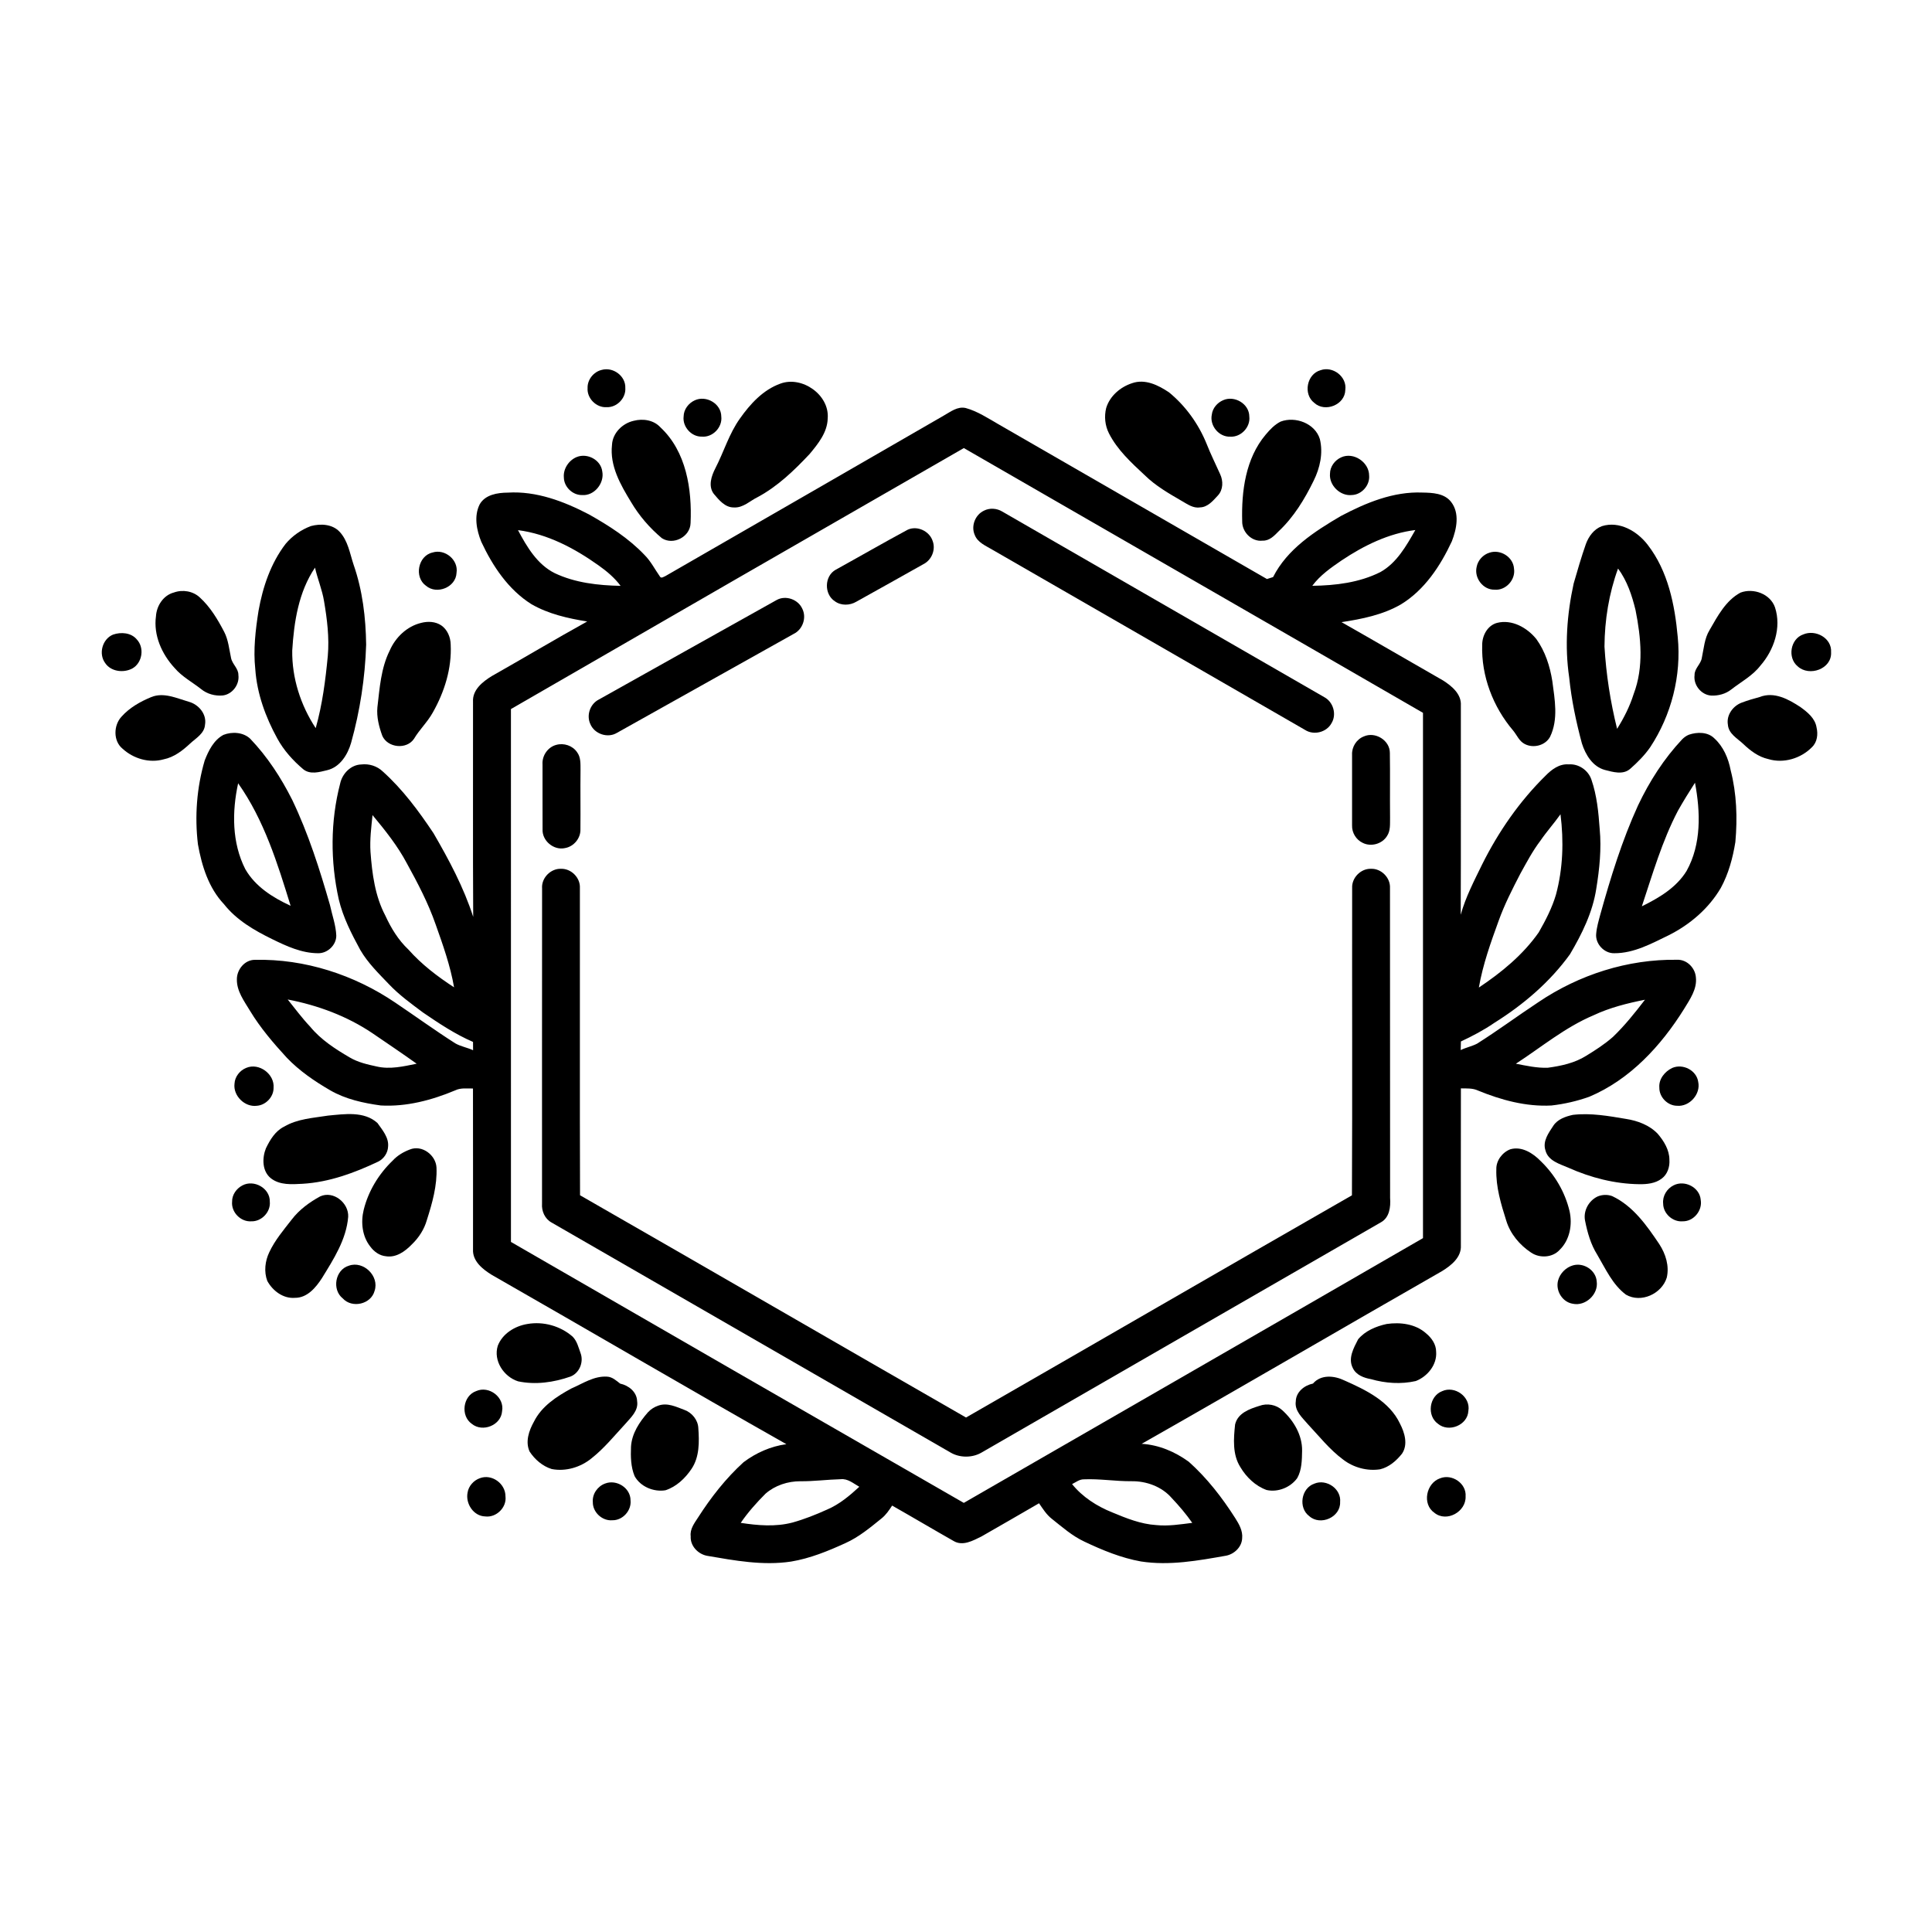 <?xml version="1.0" encoding="UTF-8"?>
<!-- Uploaded to: ICON Repo, www.svgrepo.com, Generator: ICON Repo Mixer Tools -->
<svg fill="#000000" width="800px" height="800px" version="1.1" viewBox="144 144 512 512" xmlns="http://www.w3.org/2000/svg">
 <g>
  <path d="m303.45 242.03c3.012-0.863 6.406 1.617 6.266 4.797 0.191 2.691-2.25 5.191-4.941 5.078-2.731 0.184-5.246-2.332-5.059-5.062-0.082-2.215 1.594-4.309 3.734-4.812z"/>
  <path d="m493.95 242.11c3.266-1.176 7.059 1.73 6.57 5.211-0.055 3.961-5.387 6.074-8.23 3.438-2.996-2.293-1.988-7.641 1.66-8.648z"/>
  <path d="m350.82 245.66c5.746-2.117 13.035 2.988 12.531 9.219-0.082 3.699-2.539 6.731-4.797 9.441-4.086 4.348-8.457 8.57-13.762 11.418-2.051 0.988-3.867 2.891-6.293 2.742-2.356 0.039-3.965-1.98-5.348-3.613-1.527-2.051-0.629-4.715 0.418-6.758 2.254-4.352 3.633-9.148 6.5-13.168 2.746-3.894 6.148-7.629 10.75-9.281z"/>
  <path d="m444.01 245.55c3.465-1.219 6.957 0.527 9.789 2.426 4.418 3.617 7.836 8.391 9.98 13.68 1.062 2.719 2.387 5.336 3.57 8.004 0.848 1.785 0.82 4.129-0.578 5.629-1.289 1.391-2.691 3.125-4.758 3.176-1.809 0.289-3.32-0.852-4.797-1.684-3.453-2.004-6.961-4.012-9.832-6.828-3.566-3.324-7.266-6.703-9.504-11.117-1.043-2.051-1.285-4.484-0.73-6.711 0.965-3.184 3.754-5.566 6.859-6.574z"/>
  <path d="m328.14 250.08c3.023-1.391 6.992 0.902 7.008 4.293 0.348 2.867-2.293 5.606-5.176 5.336-2.75 0.062-5.133-2.609-4.805-5.336 0.02-1.863 1.305-3.547 2.973-4.293z"/>
  <path d="m468.14 250.06c3.008-1.348 6.922 0.949 6.938 4.309 0.348 2.82-2.211 5.527-5.043 5.352-3.016 0.129-5.523-2.938-4.887-5.867 0.195-1.688 1.449-3.137 2.992-3.793z"/>
  <path d="m394.13 254.12c1.773-0.988 3.617-2.492 5.801-1.988 3.117 0.855 5.84 2.68 8.621 4.269 23.727 13.691 47.473 27.359 71.203 41.047 0.539-0.176 1.078-0.348 1.625-0.516 3.758-7.434 11.008-12.102 17.977-16.188 6.637-3.504 13.922-6.527 21.574-6.211 2.66 0.047 5.816 0.16 7.613 2.461 2.352 3 1.48 7.188 0.211 10.461-3.039 6.535-7.234 12.902-13.508 16.723-4.801 2.769-10.312 3.871-15.73 4.699 9.008 5.102 17.945 10.336 26.941 15.473 2.297 1.469 4.879 3.602 4.684 6.625-0.031 18.48 0.047 36.965-0.035 55.449 1.289-4.68 3.559-8.996 5.672-13.336 4.32-8.664 9.906-16.742 16.82-23.531 1.617-1.656 3.668-3.184 6.121-2.988 2.633-0.207 5.172 1.551 6.019 4.031 1.457 4.207 1.879 8.672 2.195 13.082 0.5 5.293-0.051 10.617-0.906 15.84-0.945 6.238-3.797 11.988-6.969 17.367-5.32 7.375-12.367 13.375-20.055 18.184-2.781 1.918-5.785 3.492-8.844 4.926-0.02 0.758-0.051 1.516-0.062 2.281 1.395-0.68 2.941-0.984 4.324-1.688 5.535-3.488 10.789-7.394 16.246-10.992 10.766-7.293 23.723-11.445 36.758-11.25 2.582-0.125 4.805 2.125 5 4.641 0.355 3.144-1.594 5.848-3.133 8.398-6.094 9.766-14.328 18.711-25.109 23.258-3.234 1.156-6.625 1.934-10.035 2.32-6.695 0.359-13.297-1.434-19.441-3.953-1.426-0.676-3.027-0.555-4.555-0.582-0.031 13.871-0.008 27.742-0.008 41.609 0.184 3.144-2.562 5.32-4.973 6.805-26.57 15.199-53 30.664-79.621 45.781 4.535 0.27 8.836 2.094 12.48 4.75 4.836 4.312 8.84 9.484 12.316 14.938 1.016 1.598 2.035 3.371 1.836 5.34-0.086 2.281-2.031 4.156-4.199 4.609-7.445 1.316-15.062 2.711-22.629 1.539-5.231-0.938-10.191-2.981-14.969-5.25-3.215-1.492-5.883-3.859-8.637-6.043-1.426-1.109-2.387-2.66-3.394-4.129-5.098 2.926-10.16 5.914-15.273 8.809-2.242 1.09-4.945 2.652-7.387 1.18-5.441-3.086-10.828-6.285-16.273-9.375-0.805 1.23-1.637 2.473-2.801 3.402-3.004 2.426-6.012 4.949-9.574 6.543-4.609 2.109-9.375 4.059-14.402 4.891-7.457 1.129-14.949-0.27-22.289-1.531-2.398-0.461-4.473-2.641-4.316-5.164-0.242-1.918 0.988-3.492 1.957-4.992 3.414-5.336 7.356-10.367 12.047-14.641 3.312-2.492 7.219-4.223 11.348-4.781-26.117-14.785-52.016-29.977-78.07-44.867-2.398-1.477-5.148-3.641-4.969-6.773-0.004-14.207 0.016-28.414-0.012-42.617-1.566 0.031-3.238-0.23-4.699 0.488-6.223 2.606-12.941 4.394-19.738 4.008-4.621-0.633-9.316-1.656-13.391-4.012-4.164-2.414-8.188-5.16-11.523-8.656-3.562-3.875-7.004-7.898-9.734-12.414-1.539-2.57-3.535-5.188-3.484-8.332-0.027-2.606 2.094-5.219 4.809-5.18 13.176-0.293 26.266 3.961 37.137 11.32 5.32 3.586 10.52 7.359 15.938 10.812 1.465 0.84 3.18 1.109 4.715 1.824-0.012-0.738-0.016-1.473-0.016-2.203-4.715-2.031-8.996-4.887-13.227-7.773-3.141-2.348-6.356-4.664-9.066-7.527-2.723-2.852-5.586-5.633-7.582-9.066-2.328-4.273-4.574-8.656-5.707-13.422-2.238-10.066-2.234-20.672 0.367-30.672 0.555-2.633 2.816-4.984 5.602-5.07 2.07-0.242 4.188 0.414 5.699 1.863 5.273 4.734 9.52 10.48 13.441 16.355 4.109 7.074 8.004 14.359 10.52 22.172-0.113-19.004-0.012-38.008-0.047-57.012-0.191-3.148 2.566-5.324 4.977-6.801 8.449-4.781 16.789-9.758 25.277-14.469-5.109-0.816-10.273-1.984-14.793-4.594-6.121-3.859-10.262-10.086-13.273-16.527-1.246-3.098-1.98-6.785-0.434-9.902 1.461-2.602 4.742-3.106 7.449-3.125 7.574-0.469 14.879 2.316 21.484 5.754 5.336 2.996 10.586 6.352 14.816 10.82 1.637 1.648 2.676 3.738 4 5.617 0.328 0.684 1.055 0.086 1.504-0.09 24.59-14.172 49.195-28.328 73.77-42.531m-114.73 77.785c0.012 47.074 0.008 94.145 0.004 141.22 39.977 23.09 79.973 46.164 120.01 69.156 40.562-23.391 81.156-46.727 121.69-70.164-0.012-46.406-0.008-92.809 0-139.21-40.531-23.438-81.125-46.766-121.68-70.164-40.039 22.992-80.035 46.066-120.02 69.164m1.867-47.414c2.336 4.406 5.098 9.094 9.734 11.398 5.422 2.578 11.52 3.246 17.461 3.367-1.605-2.144-3.664-3.883-5.84-5.422-6.356-4.523-13.52-8.336-21.355-9.344m218.27 8.02c-2.832 1.941-5.711 3.941-7.773 6.731 6.148-0.078 12.477-0.84 18.035-3.633 4.352-2.422 6.883-6.961 9.273-11.148-7.09 0.883-13.656 4.121-19.535 8.051m-257.36 77.25c0.43 5.777 1.191 11.703 3.941 16.898 1.516 3.309 3.434 6.457 6.102 8.977 3.488 3.934 7.707 7.152 12.105 10.012-0.988-5.731-2.949-11.223-4.887-16.684-1.961-5.637-4.742-10.938-7.613-16.156-2.457-4.644-5.762-8.77-9.109-12.797-0.332 3.234-0.75 6.488-0.539 9.75m310.03-2.953c-2.062 2.719-3.652 5.738-5.301 8.715-2.098 4.059-4.191 8.133-5.734 12.434-2.109 5.801-4.211 11.656-5.266 17.75 6-4.004 11.695-8.668 15.867-14.621 1.812-3.172 3.519-6.453 4.559-9.973 1.875-6.938 2.102-14.215 1.207-21.324-1.699 2.398-3.676 4.59-5.332 7.019m-331.97 42.062c1.961 2.43 3.809 4.941 5.957 7.211 2.844 3.461 6.66 5.918 10.488 8.156 2.18 1.289 4.68 1.859 7.133 2.387 3.523 0.828 7.137-0.023 10.598-0.734-3.887-2.762-7.824-5.43-11.766-8.113-6.734-4.523-14.465-7.383-22.41-8.906m346.03 4.199c-7.492 3.16-13.781 8.426-20.551 12.824 2.793 0.535 5.617 1.18 8.48 1.062 3.516-0.477 7.109-1.246 10.152-3.164 2.465-1.5 4.906-3.086 7.082-4.996 3.137-3.008 5.856-6.418 8.496-9.863-4.672 0.93-9.336 2.09-13.66 4.137m-210.15 123.47c-3.34-0.008-6.727 1.086-9.254 3.301-2.387 2.391-4.652 4.93-6.566 7.727 4.531 0.699 9.215 1.094 13.703-0.082 3.16-0.879 6.215-2.094 9.203-3.449 3.227-1.375 5.957-3.668 8.52-6.031-1.555-0.867-3.051-2.223-4.949-2.004-3.559 0.09-7.094 0.574-10.656 0.539m71.988 0.754c2.746 3.418 6.586 5.875 10.633 7.496 3.734 1.555 7.57 3.109 11.652 3.363 3.203 0.332 6.398-0.188 9.566-0.586-1.633-2.336-3.484-4.508-5.441-6.578-2.629-3.039-6.738-4.527-10.703-4.457-4.223 0.031-8.414-0.688-12.637-0.5-1.148 0-2.082 0.785-3.07 1.262z"/>
  <path d="m311.92 255.52c2.473-0.645 5.324-0.219 7.106 1.738 6.856 6.391 8.387 16.422 7.984 25.352-0.082 3.641-4.578 5.988-7.617 4.008-3.219-2.695-6-5.922-8.141-9.539-2.781-4.555-5.695-9.613-5.066-15.164 0.137-3.137 2.762-5.727 5.734-6.394z"/>
  <path d="m483.37 255.73c3.918-1.473 9.117 0.457 10.406 4.625 0.91 3.723 0.039 7.656-1.645 11.043-2.387 4.894-5.285 9.656-9.289 13.41-1.152 1.18-2.438 2.543-4.238 2.473-2.906 0.348-5.477-2.301-5.41-5.144-0.223-7.953 0.906-16.641 6.203-22.926 1.133-1.352 2.379-2.68 3.973-3.481z"/>
  <path d="m296.83 265.12c2.82-1.145 6.414 0.754 6.781 3.832 0.602 3.121-2.137 6.516-5.379 6.242-2.5 0.039-4.777-2.176-4.805-4.668-0.199-2.289 1.316-4.547 3.402-5.406z"/>
  <path d="m499.43 265.2c3.266-1.5 7.394 1.281 7.402 4.816 0.234 2.586-1.973 5.086-4.562 5.172-3.082 0.352-6.086-2.57-5.809-5.66 0.008-1.879 1.289-3.578 2.969-4.328z"/>
  <path d="m404.74 279.34c1.516-0.781 3.387-0.66 4.844 0.211 28.438 16.398 56.891 32.793 85.336 49.188 2.418 1.266 3.383 4.594 1.934 6.934-1.316 2.418-4.703 3.254-7.008 1.758-27.605-15.914-55.207-31.848-82.832-47.738-1.75-1.055-3.945-1.898-4.715-3.969-1.012-2.348 0.145-5.301 2.441-6.383z"/>
  <path d="m226.4 283.41c2.555-0.68 5.668-0.539 7.59 1.508 2.234 2.379 2.723 5.75 3.715 8.73 2.371 6.797 3.234 14.031 3.328 21.203-0.285 8.785-1.625 17.535-3.988 26.004-0.906 3.148-2.949 6.449-6.344 7.254-2.047 0.496-4.488 1.227-6.316-0.234-2.738-2.309-5.184-5.019-6.902-8.176-3.109-5.656-5.375-11.875-5.828-18.344-0.562-5.188 0.055-10.395 0.863-15.516 1.125-6.297 3.234-12.562 7.156-17.691 1.773-2.125 4.129-3.773 6.727-4.738m-4.957 32.984c-0.102 7.285 2.227 14.512 6.219 20.566 1.766-6.242 2.59-12.691 3.207-19.133 0.422-4.848-0.18-9.715-0.992-14.484-0.492-3.055-1.727-5.91-2.398-8.918-4.356 6.453-5.57 14.363-6.035 21.969z"/>
  <path d="m568.51 283.44c4.625-1.465 9.398 1.336 12.148 4.945 5.391 6.953 7.184 15.883 7.961 24.453 1 10.199-1.668 20.648-7.301 29.188-1.492 2.148-3.356 4.016-5.312 5.734-1.895 1.648-4.555 0.836-6.711 0.281-3.223-0.875-5.121-4.027-6.074-7.023-1.543-5.742-2.769-11.57-3.371-17.496-1.223-8.273-0.594-16.73 1.184-24.871 1.016-3.519 2.035-7.043 3.246-10.496 0.75-2.031 2.144-3.938 4.231-4.715m0.691 31.91c0.438 7.348 1.566 14.652 3.344 21.797 1.816-2.898 3.371-5.961 4.391-9.23 2.719-7.121 1.953-14.949 0.492-22.254-0.941-3.875-2.231-7.754-4.633-10.992-2.414 6.613-3.547 13.648-3.594 20.68z"/>
  <path d="m384.55 284.38c2.523-1.156 5.75 0.355 6.606 2.965 0.879 2.301-0.246 5.059-2.434 6.16-5.93 3.316-11.844 6.668-17.789 9.953-1.727 1.027-4.047 1.094-5.699-0.121-2.879-1.867-2.793-6.695 0.25-8.359 6.367-3.512 12.664-7.152 19.066-10.598z"/>
  <path d="m258.63 290.42c3.277-1.039 6.902 1.953 6.356 5.379-0.145 3.828-5.227 5.879-8.09 3.438-3.211-2.273-2.129-7.953 1.734-8.816z"/>
  <path d="m538.74 290.46c2.887-0.965 6.293 1.156 6.488 4.234 0.473 2.949-2.195 5.871-5.184 5.574-3.019 0.062-5.406-3.106-4.723-6.008 0.312-1.766 1.703-3.277 3.418-3.801z"/>
  <path d="m190.08 301.02c2.32-0.836 5.082-0.383 6.891 1.328 2.777 2.535 4.727 5.816 6.449 9.117 1.102 2.141 1.305 4.578 1.809 6.894 0.312 1.66 1.98 2.773 1.949 4.539 0.332 2.519-1.602 5.098-4.137 5.406-2.039 0.188-4.18-0.391-5.769-1.711-2.34-1.832-5.027-3.262-6.981-5.547-3.391-3.664-5.664-8.691-4.957-13.762 0.176-2.769 1.969-5.535 4.746-6.266z"/>
  <path d="m605.25 301.05c3.422-1.301 7.91 0.328 9.148 3.926 1.75 5.356-0.277 11.32-3.883 15.434-2.062 2.676-5.09 4.269-7.711 6.309-1.484 1.18-3.434 1.699-5.312 1.617-2.644-0.172-4.762-2.801-4.414-5.414-0.055-1.773 1.656-2.883 1.922-4.555 0.539-2.504 0.688-5.172 2.062-7.406 2.125-3.695 4.297-7.824 8.188-9.91z"/>
  <path d="m349.8 303.02c2.391-1.355 5.703-0.191 6.816 2.297 1.199 2.379 0.113 5.512-2.277 6.668-15.613 8.73-31.211 17.496-46.824 26.219-2.453 1.504-5.981 0.32-7.07-2.324-1.086-2.316-0.066-5.301 2.207-6.473 15.719-8.781 31.418-17.621 47.148-26.387z"/>
  <path d="m255.61 309.07c1.773-0.461 3.785-0.383 5.344 0.672 1.621 1.133 2.453 3.133 2.484 5.078 0.312 6.297-1.645 12.527-4.723 17.965-1.391 2.535-3.531 4.531-5 7.004-1.957 2.918-6.969 2.406-8.395-0.781-0.875-2.402-1.547-4.984-1.305-7.559 0.598-5.086 0.93-10.355 3.254-15.023 1.508-3.5 4.574-6.453 8.34-7.356z"/>
  <path d="m540.73 309.07c3.938-1.008 7.984 1.266 10.418 4.285 2.352 3.258 3.606 7.203 4.234 11.141 0.637 4.883 1.648 10.117-0.594 14.758-1.25 2.32-4.422 3.121-6.711 1.918-1.469-0.734-2.074-2.352-3.062-3.551-5.324-6.242-8.492-14.477-8.215-22.707-0.016-2.488 1.402-5.16 3.93-5.844z"/>
  <path d="m173.98 312.17c2.09-0.719 4.773-0.523 6.269 1.285 2.098 2.203 1.477 6.227-1.188 7.703-2.301 1.227-5.633 0.852-7.168-1.414-1.852-2.465-0.781-6.414 2.086-7.574z"/>
  <path d="m621.88 312.13c3.254-1.395 7.625 0.957 7.375 4.715 0.246 4.445-5.789 6.566-8.844 3.746-2.773-2.266-1.949-7.281 1.469-8.461z"/>
  <path d="m184.09 328.73c3.297-1.34 6.719 0.305 9.887 1.227 2.633 0.684 4.852 3.266 4.356 6.094-0.16 2.336-2.391 3.555-3.934 4.981-2.004 1.879-4.277 3.641-7.031 4.199-3.809 1.07-8.016-0.176-10.895-2.824-2.508-2.047-2.398-6.215-0.262-8.492 2.121-2.379 4.965-3.984 7.879-5.184z"/>
  <path d="m610.3 328.73c3.859-1.543 7.695 0.582 10.859 2.668 1.84 1.336 3.856 2.957 4.238 5.352 0.438 1.824 0.207 3.93-1.219 5.269-2.938 2.992-7.512 4.375-11.566 3.144-2.59-0.578-4.75-2.207-6.625-4.004-1.578-1.484-3.906-2.703-4.078-5.113-0.441-2.547 1.355-4.988 3.68-5.848 1.539-0.578 3.117-1.047 4.711-1.469z"/>
  <path d="m203.21 338.75c2.285-0.902 5.238-0.73 7.098 1.02 4.551 4.758 8.176 10.328 11.129 16.199 4.277 8.926 7.285 18.391 10.012 27.883 0.574 2.695 1.566 5.34 1.672 8.117-0.004 2.523-2.367 4.731-4.879 4.644-4.297-0.02-8.293-1.863-12.074-3.715-4.758-2.32-9.492-5.066-12.816-9.289-4.07-4.301-5.879-10.16-6.898-15.863-0.887-7.422-0.316-15.039 1.793-22.215 1.02-2.609 2.391-5.402 4.965-6.781m3.898 12.832c-1.648 7.531-1.664 15.758 1.902 22.762 2.656 4.617 7.281 7.527 12.004 9.699-3.473-11.254-7.031-22.742-13.906-32.461z"/>
  <path d="m591.59 338.7c2.184-0.742 5.012-0.77 6.746 0.988 2.387 2.184 3.707 5.289 4.305 8.422 1.598 6.203 1.82 12.676 1.25 19.031-0.68 4.211-1.809 8.422-3.863 12.18-3.195 5.441-8.137 9.668-13.734 12.496-4.57 2.207-9.266 4.82-14.48 4.797-2.68 0.078-5.082-2.481-4.809-5.156 0.145-1.742 0.648-3.434 1.098-5.117 2.738-9.816 5.746-19.598 9.988-28.883 3.019-6.375 6.867-12.391 11.711-17.543 0.512-0.512 1.105-0.941 1.789-1.215m-2.934 20.188c-4.191 8.016-6.699 16.746-9.547 25.293 4.551-2.238 9.117-4.93 11.848-9.363 3.961-7.109 3.695-15.621 2.234-23.387-1.574 2.449-3.109 4.918-4.535 7.457z"/>
  <path d="m505.41 339.17c3.019-1.371 6.93 1.008 6.918 4.367 0.09 5.719-0.008 11.441 0.051 17.168-0.039 1.617 0.16 3.398-0.789 4.824-1.277 2.117-4.215 2.949-6.422 1.855-1.766-0.809-2.926-2.707-2.856-4.641-0.02-6.242 0.012-12.484 0-18.727-0.102-2.062 1.168-4.09 3.098-4.848z"/>
  <path d="m291.41 341.4c2.016-0.57 4.332 0.195 5.519 1.941 1.035 1.367 0.895 3.164 0.914 4.789-0.062 5.199 0.027 10.402-0.023 15.602 0.102 2.387-1.742 4.621-4.09 5.019-2.984 0.672-6.109-1.945-5.945-5-0.031-5.719 0.008-11.438-0.012-17.152-0.164-2.312 1.379-4.606 3.637-5.199z"/>
  <path d="m287.65 379.33c-0.137-2.734 2.324-5.199 5.055-5.09 2.688-0.062 5.102 2.375 4.973 5.07 0.035 27.145-0.051 54.297 0.039 81.445 34.129 19.574 68.164 39.309 102.29 58.902 34.113-19.59 68.133-39.328 102.27-58.887 0.133-27.152 0.012-54.301 0.055-81.453-0.133-2.703 2.285-5.152 4.984-5.078 2.727-0.105 5.176 2.359 5.043 5.086 0.047 27.383-0.016 54.77 0.031 82.148 0.18 2.394-0.156 5.266-2.535 6.508-35.262 20.336-70.543 40.645-105.8 60.996-2.414 1.391-5.684 1.383-8.094-0.008-35.254-20.344-70.523-40.645-105.78-60.98-1.789-0.977-2.688-3.023-2.539-5.008 0.012-27.887-0.02-55.77 0.016-83.652z"/>
  <path d="m209.25 427c3.391-1.449 7.555 1.645 7.25 5.277 0.035 2.406-2.051 4.598-4.441 4.766-3.191 0.418-6.312-2.656-5.91-5.856 0.086-1.848 1.406-3.512 3.102-4.188z"/>
  <path d="m587.15 427.02c2.816-1.23 6.465 0.609 6.898 3.703 0.695 3.242-2.328 6.629-5.625 6.316-2.508-0.02-4.731-2.312-4.68-4.816-0.191-2.273 1.457-4.273 3.406-5.203z"/>
  <path d="m230.98 439.64c4.336-0.398 9.5-1.227 13.039 1.957 1.316 1.867 3.078 3.871 2.824 6.312-0.078 1.629-1.102 3.137-2.531 3.891-6.328 3.008-13.043 5.492-20.102 5.914-2.824 0.152-6.039 0.41-8.406-1.445-2.367-1.863-2.363-5.391-1.328-7.969 1.098-2.258 2.496-4.602 4.84-5.738 3.527-2.082 7.719-2.285 11.664-2.922z"/>
  <path d="m560.84 439.45c4.703-0.551 9.434 0.293 14.066 1.074 3.086 0.48 6.223 1.645 8.414 3.949 1.641 1.93 3.086 4.269 3.09 6.887 0.133 1.844-0.504 3.852-2.039 4.981-1.691 1.297-3.918 1.516-5.981 1.484-6.457-0.082-12.828-1.727-18.707-4.348-2.328-1.016-5.414-1.812-6.125-4.625-0.793-2.438 0.836-4.59 2.086-6.516 1.137-1.742 3.258-2.461 5.195-2.887z"/>
  <path d="m252.59 448.64c3.227-1.336 6.922 1.461 7.086 4.785 0.203 4.75-1.117 9.387-2.547 13.871-0.695 2.488-2.137 4.711-3.996 6.492-1.758 1.824-4.141 3.555-6.82 3.137-1.73-0.148-3.211-1.23-4.207-2.602-2.137-2.711-2.523-6.445-1.719-9.719 1.23-4.961 3.984-9.492 7.668-13.02 1.234-1.348 2.832-2.301 4.535-2.945z"/>
  <path d="m544.22 448.58c3.051-0.902 6.066 1.035 8.109 3.152 3.715 3.574 6.422 8.199 7.617 13.219 0.805 3.57 0.074 7.656-2.621 10.273-1.883 2.086-5.285 2.273-7.566 0.727-3.027-1.996-5.523-4.973-6.59-8.48-1.391-4.398-2.762-8.91-2.625-13.578-0.078-2.305 1.57-4.492 3.676-5.312z"/>
  <path d="m208.22 458.16c3.066-1.668 7.367 0.723 7.281 4.281 0.277 2.746-2.199 5.336-4.945 5.219-2.773 0.18-5.312-2.422-5.047-5.199-0.039-1.812 1.141-3.481 2.711-4.301z"/>
  <path d="m587.53 458.12c2.918-1.492 6.926 0.535 7.18 3.871 0.5 2.832-1.906 5.742-4.801 5.668-2.625 0.227-5.144-2.059-5.156-4.688-0.215-2.008 0.992-3.973 2.777-4.852z"/>
  <path d="m228.84 461.06c3.516-1.609 7.621 1.719 7.434 5.414-0.492 6.023-3.875 11.227-6.957 16.25-1.621 2.496-3.894 5.246-7.16 5.215-3.102 0.258-5.898-1.863-7.324-4.484-0.918-2.445-0.59-5.25 0.52-7.582 1.496-3.203 3.805-5.918 5.961-8.684 1.984-2.606 4.68-4.57 7.527-6.129z"/>
  <path d="m567.38 461.08c1.211-0.512 2.637-0.551 3.871-0.098 5.547 2.629 9.16 7.785 12.48 12.73 1.688 2.59 2.699 5.785 1.977 8.875-1.316 4.289-6.824 6.836-10.824 4.504-3.543-2.648-5.391-6.84-7.582-10.551-1.734-2.75-2.625-5.922-3.25-9.078-0.504-2.586 0.988-5.277 3.328-6.383z"/>
  <path d="m236.46 479.42c3.871-1.391 8.133 2.781 6.809 6.676-0.934 3.559-5.981 4.691-8.426 2-2.945-2.32-2.023-7.617 1.617-8.676z"/>
  <path d="m560.88 479.33c2.832-0.805 6.07 1.297 6.266 4.277 0.492 3.406-2.992 6.644-6.356 5.898-2.781-0.445-4.606-3.496-3.879-6.18 0.504-1.879 2.094-3.477 3.969-3.996z"/>
  <path d="m283.77 494.87c4.234-0.742 8.754 0.52 11.988 3.356 1.176 1.184 1.555 2.887 2.113 4.406 0.855 2.344-0.316 5.242-2.672 6.164-4.434 1.551-9.266 2.25-13.898 1.27-3.781-1.195-6.625-5.469-5.383-9.422 1.23-3.219 4.547-5.246 7.852-5.773z"/>
  <path d="m511.48 494.87c3.582-0.523 7.613-0.035 10.414 2.453 1.473 1.203 2.699 2.922 2.695 4.902 0.277 3.445-2.309 6.582-5.398 7.766-3.902 0.883-8.027 0.602-11.855-0.5-1.906-0.34-3.957-1.086-4.832-2.961-1.324-2.562 0.242-5.32 1.414-7.606 1.867-2.246 4.766-3.445 7.562-4.055z"/>
  <path d="m295.38 511.98c3.043-1.312 6.019-3.371 9.477-3.156 1.391 0.047 2.449 1.043 3.484 1.844 2.242 0.48 4.414 2.176 4.5 4.629 0.414 2.539-1.648 4.332-3.133 6.055-2.887 3.121-5.586 6.465-8.938 9.109-2.891 2.379-6.844 3.57-10.551 2.852-2.422-0.742-4.484-2.527-5.863-4.625-1.203-2.609-0.176-5.586 1.152-7.945 2.019-4.066 5.996-6.66 9.871-8.762z"/>
  <path d="m491.95 510.66c2.102-2.461 5.648-2.121 8.309-0.836 5.688 2.519 11.961 5.531 14.754 11.461 1.234 2.375 2.172 5.519 0.547 7.938-1.488 1.883-3.453 3.598-5.836 4.16-3.422 0.52-7.031-0.465-9.77-2.57-3.562-2.629-6.32-6.148-9.328-9.355-1.484-1.754-3.594-3.527-3.231-6.078 0.055-2.496 2.266-4.25 4.555-4.719z"/>
  <path d="m270.2 512.65c3.394-1.516 7.551 1.645 6.859 5.332-0.254 3.727-5.164 5.691-8.016 3.359-3.066-2.121-2.391-7.457 1.156-8.691z"/>
  <path d="m526.17 512.68c3.375-1.551 7.598 1.512 6.965 5.223-0.191 3.789-5.195 5.809-8.051 3.422-3.019-2.129-2.359-7.328 1.086-8.645z"/>
  <path d="m318.5 516.49c2.375-0.832 4.715 0.34 6.906 1.16 1.965 0.711 3.543 2.641 3.652 4.75 0.266 3.688 0.344 7.719-1.82 10.906-1.66 2.469-4 4.691-6.875 5.629-3.094 0.52-6.652-0.938-8.184-3.746-1.016-2.441-1.059-5.164-0.957-7.766 0.195-3.535 2.246-6.59 4.512-9.176 0.754-0.805 1.715-1.41 2.766-1.758z"/>
  <path d="m477.75 516.57c2.039-0.758 4.453-0.332 6.066 1.152 3.012 2.738 5.324 6.586 5.254 10.766-0.051 2.426-0.059 5.035-1.285 7.211-1.766 2.481-5.152 3.844-8.129 3.164-2.945-1.066-5.356-3.379-6.938-6.047-2.137-3.344-1.805-7.551-1.406-11.312 0.699-3.023 3.812-4.121 6.438-4.934z"/>
  <path d="m271.16 535.74c3.195-1.219 6.816 1.449 6.797 4.805 0.371 2.949-2.445 5.703-5.383 5.324-3.09-0.086-5.238-3.394-4.664-6.297 0.258-1.75 1.609-3.25 3.25-3.832z"/>
  <path d="m525.63 535.77c3.144-1.273 7.039 1.348 6.769 4.793 0.168 4.047-5.016 6.973-8.262 4.348-3.336-2.285-2.188-7.879 1.492-9.141z"/>
  <path d="m304.39 537.14c3.012-1.148 6.727 1.172 6.707 4.469 0.289 2.703-2.086 5.336-4.816 5.273-2.676 0.238-5.227-2.121-5.176-4.805-0.188-2.156 1.281-4.227 3.285-4.938z"/>
  <path d="m492.32 537.18c3.195-1.336 7.191 1.387 6.824 4.902 0.145 4.004-5.231 6.352-8.168 3.719-2.977-2.199-2.172-7.434 1.344-8.621z"/>
 </g>
</svg>